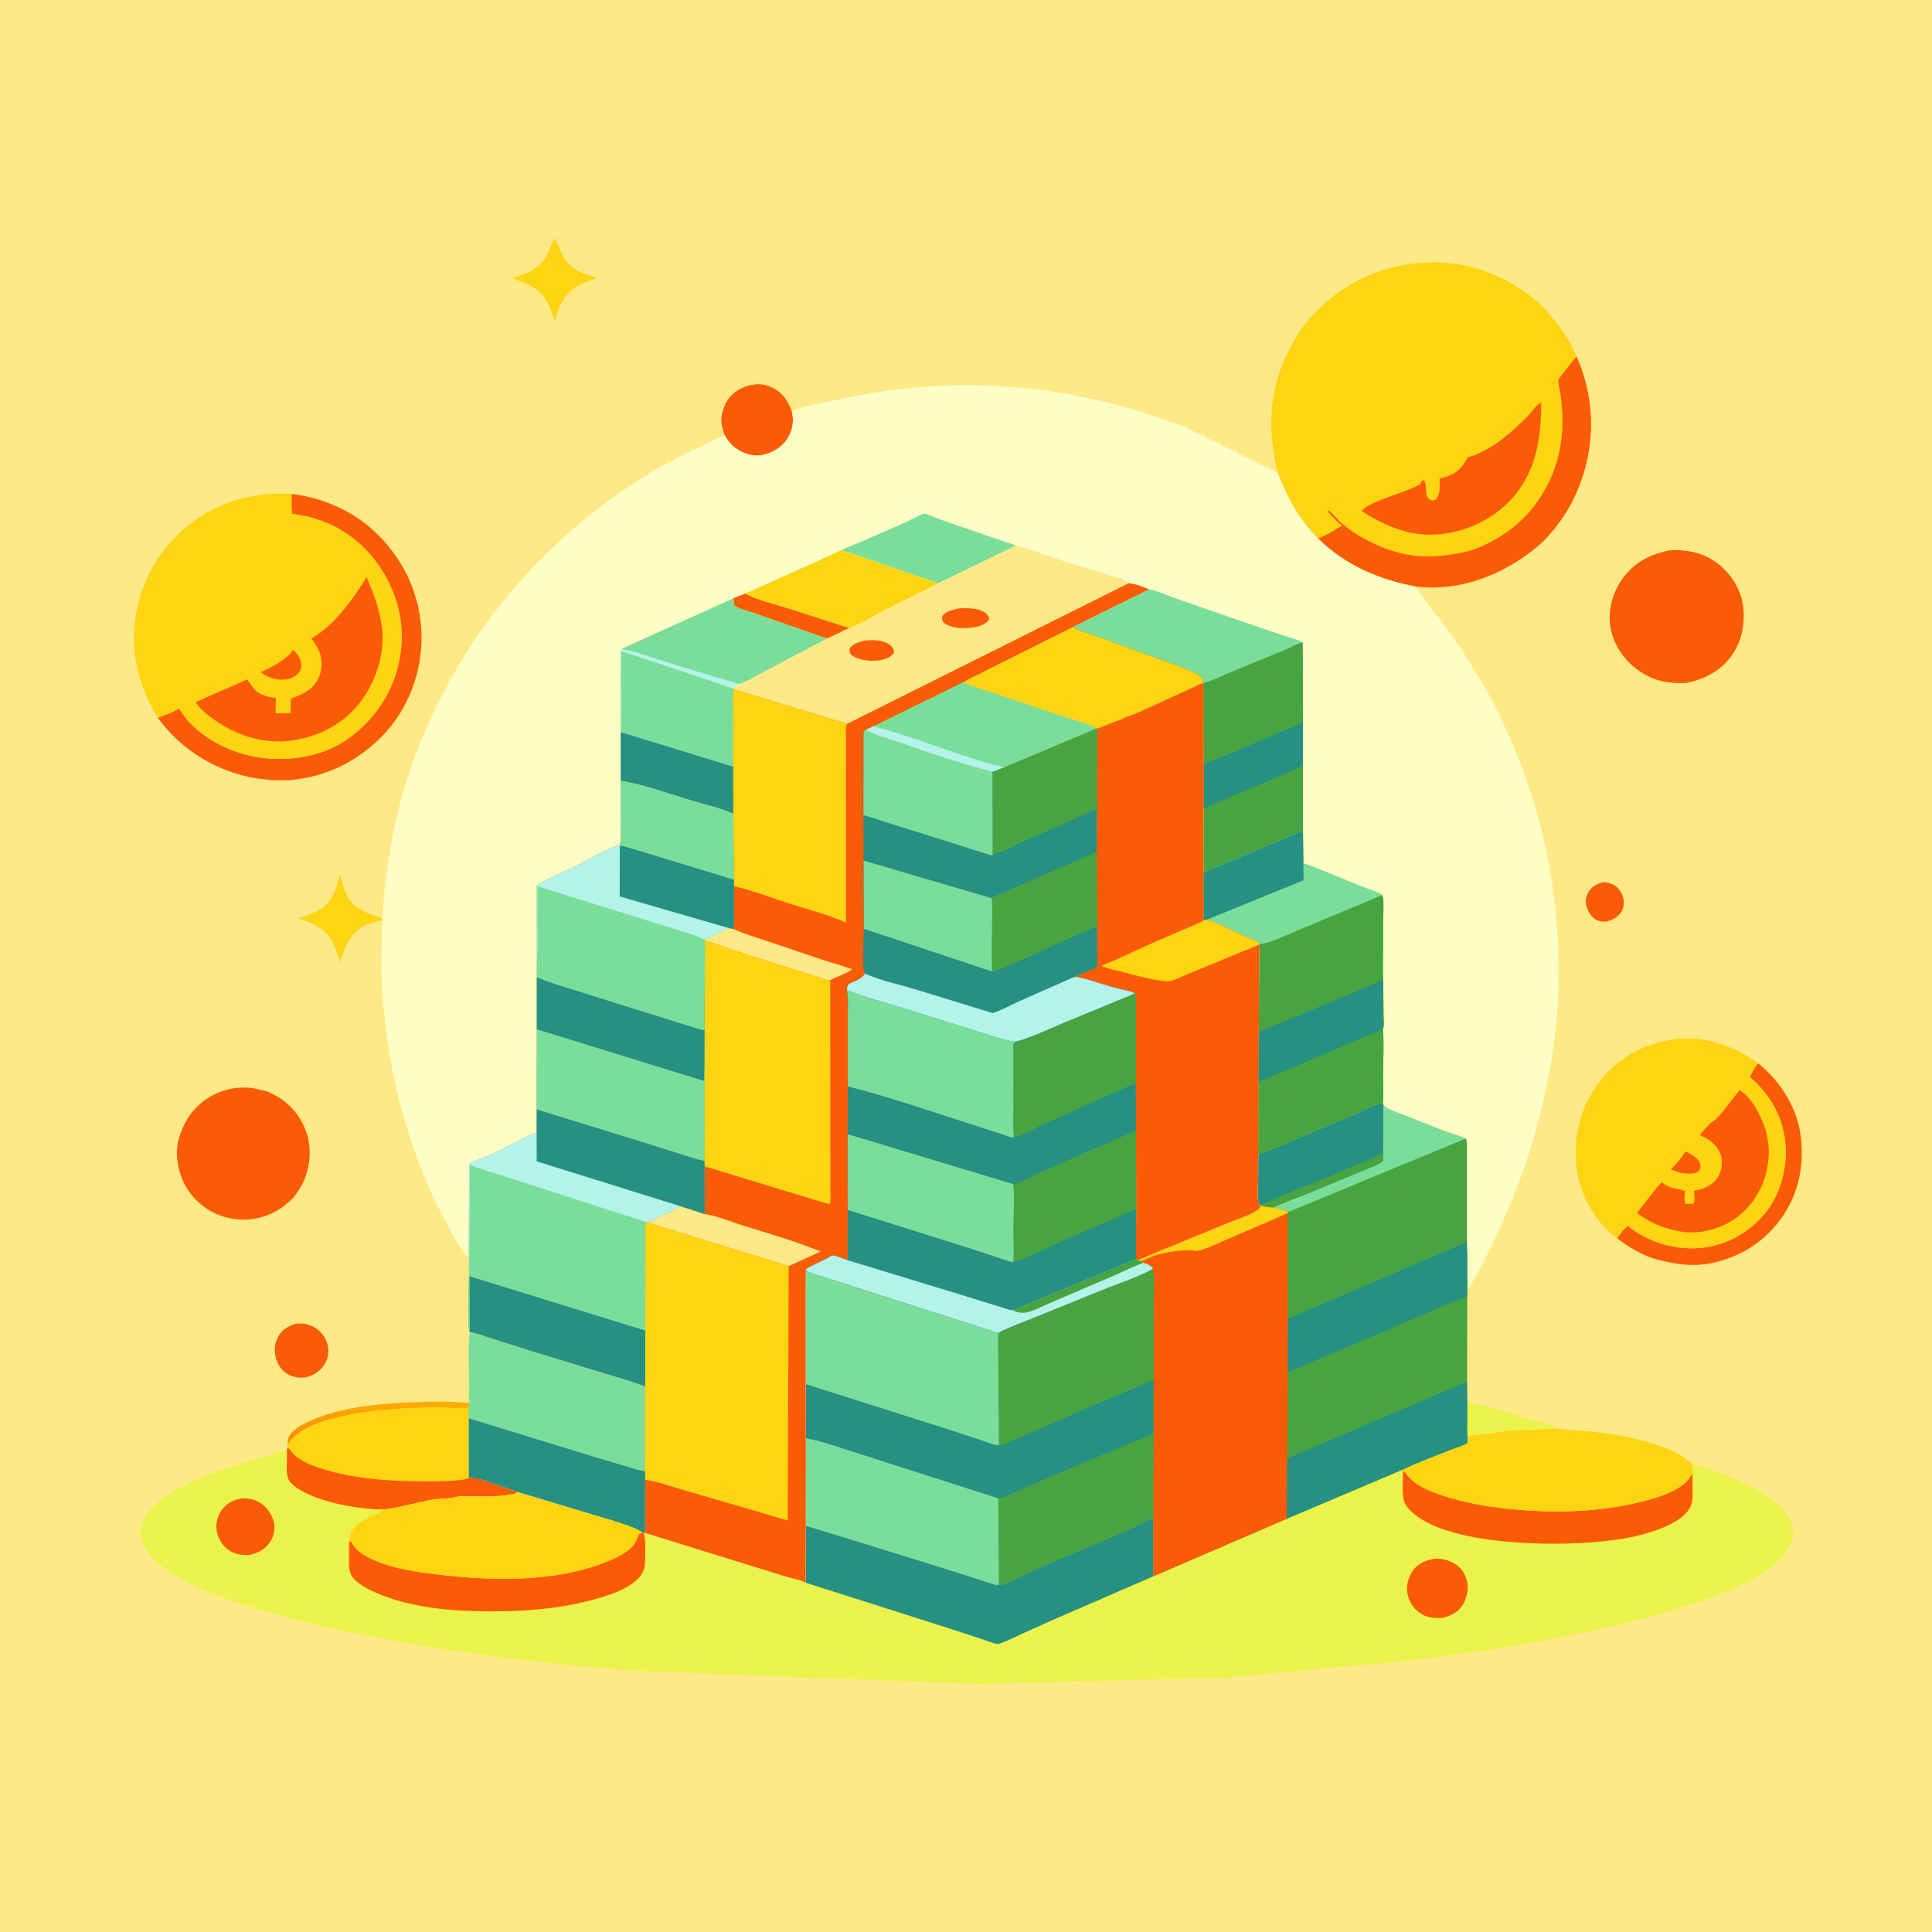 <svg version="1.1" xmlns="http://www.w3.org/2000/svg" style="display: block;" viewBox="0 0 2048 2048" width="1024" height="1024">
<defs>
	<linearGradient id="Gradient1" gradientUnits="userSpaceOnUse" x1="403.329" y1="1480.09" x2="398.839" y2="1531.01">
		<stop class="stop0" offset="0" stop-opacity="1" stop-color="rgb(253,173,0)"/>
		<stop class="stop1" offset="1" stop-opacity="1" stop-color="rgb(252,145,1)"/>
	</linearGradient>
</defs>
<path transform="translate(0,0)" fill="rgb(254,233,134)" d="M -0 -0 L 2048 0 L 2048 2048 L -0 2048 L -0 -0 z"/>
<path transform="translate(0,0)" fill="url(#Gradient1)" d="M 436.794 1486.43 C 457.533 1485.39 477.156 1485.39 497.836 1487.23 L 496.53 1491.88 C 493.514 1493.58 489.316 1492.81 485.923 1492.69 L 465.301 1492.2 C 428.936 1492.18 393.339 1494 357.888 1502.63 C 340.396 1506.9 320.294 1512.96 308.19 1527.03 L 304.639 1530.98 C 304.867 1526 305.821 1522.32 309.316 1518.57 C 314.539 1512.97 322.416 1509.08 329.301 1505.95 C 361.432 1491.35 401.806 1488.05 436.794 1486.43 z"/>
<path transform="translate(0,0)" fill="rgb(250,91,7)" d="M 1699.51 935.208 C 1703.13 935.33 1706.54 935.917 1709.8 937.597 C 1715.36 940.461 1719.36 946.138 1720.82 952.179 C 1721.93 956.767 1721.26 962.486 1718.73 966.5 C 1714.76 972.793 1709.33 975.213 1702.44 977.008 C 1699.08 977.056 1695.94 976.891 1692.85 975.426 C 1687.2 972.746 1683.72 966.849 1681.91 961.095 C 1680.29 955.899 1680.94 950.99 1683.51 946.231 C 1687.03 939.702 1692.64 937.109 1699.51 935.208 z"/>
<path transform="translate(0,0)" fill="rgb(234,243,75)" d="M 1555.27 1486.08 C 1559.4 1487.72 1564.13 1488.1 1568.47 1489.09 L 1591.07 1494.76 L 1647.89 1512.1 L 1649.9 1514.16 C 1641.9 1515.79 1633.43 1515.04 1625.29 1515.38 C 1609.32 1516.06 1593.66 1516.89 1577.93 1519.94 C 1570.77 1520.53 1562.67 1520.8 1555.77 1522.82 C 1554.68 1519.52 1555.27 1514.77 1555.27 1511.22 L 1555.27 1486.08 z"/>
<path transform="translate(0,0)" fill="rgb(254,212,19)" d="M 405.775 975.118 C 398.74 977.679 391.898 978.438 385.083 982.118 C 370.467 990.01 365.286 1005.07 360.684 1019.99 L 354.053 1001.39 C 345.905 984.056 332.984 979.453 316.325 973.379 C 323.701 970.998 331.689 968.421 338.5 964.696 C 352.31 957.146 356.392 941.271 360.768 927.412 C 362.4 934.201 363.989 941.094 366.946 947.455 C 374.685 964.105 389.841 968.252 405.765 973.885 L 405.775 975.118 z"/>
<path transform="translate(0,0)" fill="rgb(254,212,19)" d="M 587.485 252.5 C 588.846 252.955 597.056 272.207 598.92 275.094 C 606.387 286.66 620.077 291.245 632.894 294.157 L 612.621 302.942 C 598.412 310.498 592.412 325.482 587.892 340.065 C 585.98 334.331 584.236 328.398 581.497 323 C 572.695 305.656 559.981 300.839 542.602 295.031 L 556.198 290.219 C 563.396 287.463 571.554 282.722 576.26 276.366 C 581.145 269.77 584.091 260.008 587.485 252.5 z"/>
<path transform="translate(0,0)" fill="rgb(250,91,7)" d="M 313.464 1403.15 C 317.063 1403 320.88 1402.62 324.387 1403.61 L 325.5 1403.94 L 331.5 1406.03 C 338.285 1409.26 344.157 1415.98 346.555 1423.08 C 348.976 1430.26 348.561 1437.82 345.005 1444.5 C 340.601 1452.78 333.69 1457.14 324.953 1459.87 C 318.025 1461.14 310.407 1460 304.331 1456.3 C 297.788 1452.32 293.585 1445.35 292.101 1437.96 L 291.831 1436.5 C 290.564 1429.87 291.531 1423.79 294.471 1417.7 C 298.464 1409.44 305.245 1406.06 313.464 1403.15 z"/>
<path transform="translate(0,0)" fill="rgb(250,91,7)" d="M 768.225 461.212 C 765.333 454.145 763.51 445.24 765.608 437.669 L 765.96 436.5 L 768.111 430 C 772.196 420.741 779.989 413.66 789.417 410.11 C 798.816 406.571 808.648 406.144 817.897 410.496 C 829.105 415.77 835.168 424.417 839.323 435.766 C 841.751 446.057 840.649 454.788 835.236 464.023 C 829.394 473.991 819.748 479.573 808.758 482.198 C 799.34 484.448 788.524 481.08 780.724 475.689 C 775.347 471.973 771.276 466.933 768.225 461.212 z"/>
<path transform="translate(0,0)" fill="rgb(250,91,7)" d="M 1863.57 1127.12 C 1887.7 1146.34 1905.73 1175.14 1909.07 1206.16 C 1912.7 1239.89 1905.08 1271.33 1883.38 1297.75 C 1865.72 1319.26 1843.02 1332.43 1816.08 1338.57 C 1793.49 1343.71 1770.51 1339.63 1748.84 1332.8 C 1736.12 1327.47 1725.12 1321.25 1714.27 1312.65 C 1717.16 1308.61 1721.44 1301.44 1726.15 1299.66 C 1729.29 1302.61 1733.02 1305.08 1736.69 1307.33 C 1759.67 1321.4 1789.92 1327.13 1816.24 1320.54 L 1818 1320.09 C 1838.55 1314.86 1855.51 1303.71 1869.5 1287.87 C 1886.11 1269.06 1894.36 1240.19 1892.81 1215.45 C 1890.9 1184.95 1877.34 1161.46 1854.83 1141.57 C 1857.49 1136.54 1860 1131.58 1863.57 1127.12 z"/>
<path transform="translate(0,0)" fill="rgb(250,91,7)" d="M 309.005 523.511 C 349.978 528.857 385.426 546.797 411.885 579.203 L 411.975 579.618 C 437.012 608.789 449.389 649.182 446.398 687.411 C 443.26 727.537 425.241 764.218 394.397 790.332 C 370.163 810.85 343.609 822.695 312.127 826.468 C 304.24 827.413 296.086 827.039 288.15 826.975 L 273.705 825.422 C 231.057 818.841 192.607 795.802 167.203 760.834 C 174.509 757.954 182.858 755.462 189.352 751.03 L 189.887 751.18 L 190.337 751.87 L 191.108 753.006 L 193.655 756.76 C 210.852 781.212 242.201 797.075 271 802.266 C 302.696 807.98 340.175 802.883 367.168 784.29 C 397.278 763.552 417.743 732.706 423.955 696.498 C 430.129 660.507 420.705 626.408 399.836 596.97 L 399.137 596.97 C 398.508 595.179 397.452 593.926 396.279 592.446 C 374.492 564.964 344.253 548.78 309.745 544.819 C 308.454 538.316 309.152 530.218 309.005 523.511 z"/>
<path transform="translate(0,0)" fill="rgb(250,91,7)" d="M 310.876 1269.61 C 306.643 1273.83 302.069 1278.03 297.045 1281.29 C 280.43 1292.1 260.242 1295.49 241 1290.8 C 222.311 1286.23 206.652 1274.27 197.043 1257.72 C 188.832 1243.59 184.959 1223.64 189.42 1207.69 L 189.916 1206 C 194.411 1190.4 202.955 1176.77 216.069 1166.97 C 230.798 1155.97 250.254 1150.72 268.51 1153.59 L 270 1153.84 L 283.052 1156.9 C 302.806 1165.37 315.654 1177.82 323.849 1197.81 C 330.63 1214.35 329.28 1234.95 322.35 1251.18 C 319.453 1257.96 315.383 1263.81 310.876 1269.61 z"/>
<path transform="translate(0,0)" fill="rgb(250,91,7)" d="M 1770.6 583.278 C 1787.43 582.558 1802.34 585.26 1816.74 594.436 C 1831.19 603.653 1843.41 620.561 1846.85 637.483 C 1850.8 656.883 1847.43 678.093 1836.02 694.409 C 1824.4 711.037 1806.38 720.528 1786.76 724.007 C 1768.71 724.666 1754.32 722.112 1739.04 712.221 C 1723.51 702.157 1711.25 685.361 1707.57 667.067 C 1704.01 649.314 1708.45 630.523 1718.48 615.594 C 1731.19 596.671 1748.55 587.5 1770.6 583.278 z"/>
<path transform="translate(0,0)" fill="rgb(254,212,19)" d="M 304.639 1530.98 L 308.19 1527.03 C 320.294 1512.96 340.396 1506.9 357.888 1502.63 C 393.339 1494 428.936 1492.18 465.301 1492.2 L 485.923 1492.69 C 489.316 1492.81 493.514 1493.58 496.53 1491.88 L 496.941 1503.5 L 496.979 1566.55 C 507.47 1565.94 521.318 1572.28 531.326 1575.58 C 536.844 1577.29 542.546 1578.77 547.713 1581.39 L 546.964 1583.09 C 528.514 1587.8 505.728 1586.06 486.806 1586.12 C 479.264 1588.55 467.307 1588.83 459.209 1589.47 L 414.242 1599.37 L 405.678 1600.2 C 379.512 1600.2 328.731 1591.58 309.109 1572.83 C 302.987 1566.98 304.001 1559.8 303.99 1551.96 L 304.078 1537.51 L 304.969 1534.38 L 304.639 1530.98 z"/>
<path transform="translate(0,0)" fill="rgb(250,91,7)" d="M 304.969 1534.38 C 308.662 1538.5 311.88 1542.78 316.5 1545.93 C 325.081 1551.78 335.135 1555.13 345 1558.1 C 369.28 1565.42 395.483 1568.36 420.756 1569.69 C 430.999 1570.23 490.996 1571.86 496.979 1566.55 C 507.47 1565.94 521.318 1572.28 531.326 1575.58 C 536.844 1577.29 542.546 1578.77 547.713 1581.39 L 546.964 1583.09 C 528.514 1587.8 505.728 1586.06 486.806 1586.12 C 479.264 1588.55 467.307 1588.83 459.209 1589.47 L 414.242 1599.37 L 405.678 1600.2 C 379.512 1600.2 328.731 1591.58 309.109 1572.83 C 302.987 1566.98 304.001 1559.8 303.99 1551.96 L 304.078 1537.51 L 304.969 1534.38 z"/>
<path transform="translate(0,0)" fill="rgb(123,221,154)" d="M 498.005 1411.96 C 505.811 1413.15 513.21 1416.16 520.708 1418.54 L 560.057 1431.15 L 644 1456.76 C 657.192 1460.88 671.286 1464.35 683.929 1469.92 L 683.915 1559.37 L 683.999 1568.66 L 683.918 1625.06 L 682.362 1624.96 L 681.001 1624.61 C 672.401 1618.6 659.619 1615.44 649.697 1612.06 L 547.713 1581.39 C 542.546 1578.77 536.844 1577.29 531.326 1575.58 C 521.318 1572.28 507.47 1565.94 496.979 1566.55 L 496.941 1503.5 L 496.53 1491.88 L 497.836 1487.23 C 496.22 1483.16 497.352 1473.92 497.355 1469.35 C 497.365 1450.79 495.671 1430.21 498.005 1411.96 z"/>
<path transform="translate(0,0)" fill="rgb(38,144,130)" d="M 496.941 1503.5 L 629 1544.06 L 664.052 1554.55 C 670.364 1556.36 677.369 1558.85 683.915 1559.37 L 683.999 1568.66 L 683.918 1625.06 L 682.362 1624.96 L 681.001 1624.61 C 672.401 1618.6 659.619 1615.44 649.697 1612.06 L 547.713 1581.39 C 542.546 1578.77 536.844 1577.29 531.326 1575.58 C 521.318 1572.28 507.47 1565.94 496.979 1566.55 L 496.941 1503.5 z"/>
<path transform="translate(0,0)" fill="rgb(254,212,19)" d="M 1779.52 1100.97 C 1786.87 1100.93 1794.59 1100.54 1801.88 1101.52 C 1822.72 1104.33 1846.97 1114.23 1863.57 1127.12 C 1860 1131.58 1857.49 1136.54 1854.83 1141.57 C 1877.34 1161.46 1890.9 1184.95 1892.81 1215.45 C 1894.36 1240.19 1886.11 1269.06 1869.5 1287.87 C 1855.51 1303.71 1838.55 1314.86 1818 1320.09 L 1816.24 1320.54 C 1789.92 1327.13 1759.67 1321.4 1736.69 1307.33 C 1733.02 1305.08 1729.29 1302.61 1726.15 1299.66 C 1721.44 1301.44 1717.16 1308.61 1714.27 1312.65 L 1712.47 1311.46 C 1690.31 1294.66 1674.64 1265.42 1671.27 1238.03 C 1667.18 1204.9 1675.61 1171.77 1696.42 1145.5 C 1717.67 1118.69 1746.04 1104.98 1779.52 1100.97 z"/>
<path transform="translate(0,0)" fill="rgb(250,91,7)" d="M 1786.99 1220.88 C 1792.1 1222.7 1799.51 1227.26 1801.72 1232.5 C 1803.13 1235.84 1802.63 1237.72 1801.5 1240.98 C 1796.7 1244.79 1790.33 1244.34 1784.5 1243.65 C 1779.5 1243.06 1775.68 1241.17 1771.04 1239.51 C 1776.92 1233.8 1782.1 1228.49 1786.11 1221.2 L 1786.99 1220.88 z"/>
<path transform="translate(0,0)" fill="rgb(250,91,7)" d="M 1844.03 1155.6 C 1857.73 1163.42 1868.45 1186.23 1872.53 1200.93 L 1873.98 1209 L 1874.26 1210.77 C 1875.65 1219.83 1875.04 1229.05 1873.29 1238 L 1872.94 1239.92 C 1868.91 1260.85 1855.72 1280.64 1838.1 1292.58 C 1821.32 1303.95 1798.83 1309.09 1778.83 1304.98 C 1762.16 1301.56 1748.97 1295.96 1735.26 1285.88 C 1739.27 1280.97 1759.01 1254.41 1761.83 1253.54 C 1764.84 1255.69 1767.74 1257.62 1771.25 1258.84 C 1774.12 1259.83 1784.48 1261.19 1785.99 1262.49 C 1786.68 1263.09 1785.97 1264.32 1785.95 1265.23 C 1785.9 1268.38 1784.85 1274.01 1787 1276.23 L 1795 1276 C 1797.26 1273.19 1795.96 1266.19 1795.85 1262.45 L 1804.48 1260.06 C 1812.41 1257.61 1819.11 1252.51 1822.7 1244.84 C 1825.63 1238.61 1826.2 1228.73 1823.45 1222.35 C 1819.45 1213.04 1811.22 1207.18 1802.13 1203.51 C 1803.02 1200.29 1809.97 1194.49 1812.31 1191.53 L 1814.26 1189.7 C 1819 1187.33 1822.23 1182.9 1825.62 1178.96 L 1844.03 1155.6 z"/>
<path transform="translate(0,0)" fill="rgb(254,212,19)" d="M 167.203 760.834 C 150.365 733.585 140.216 700.794 142.217 668.596 C 144.825 626.631 162.92 588.88 194.5 561.063 C 225.754 533.534 267.693 520.802 309.005 523.511 C 309.152 530.218 308.454 538.316 309.745 544.819 C 344.253 548.78 374.492 564.964 396.279 592.446 C 397.452 593.926 398.508 595.179 399.137 596.97 L 399.836 596.97 C 420.705 626.408 430.129 660.507 423.955 696.498 C 417.743 732.706 397.278 763.552 367.168 784.29 C 340.175 802.883 302.696 807.98 271 802.266 C 242.201 797.075 210.852 781.212 193.655 756.76 L 191.108 753.006 L 190.337 751.87 L 189.887 751.18 L 189.352 751.03 C 182.858 755.462 174.509 757.954 167.203 760.834 z"/>
<path transform="translate(0,0)" fill="rgb(250,91,7)" d="M 310.353 689.006 L 311.034 689.206 C 314.49 692.573 317.323 695.944 318.786 700.622 C 319.8 703.865 319.798 708.558 317.927 711.487 C 314.936 716.173 309.771 719.014 304.423 719.995 C 294.123 721.883 284.909 718.471 276.514 712.791 C 277.633 711.897 277.033 712.277 278.559 711.572 C 287.71 707.344 303.928 698.979 309.448 690.509 L 310.353 689.006 z"/>
<path transform="translate(0,0)" fill="rgb(250,91,7)" d="M 329.873 676.905 C 354.573 663.049 373.949 635.56 388.537 611.895 C 395.882 628.358 401.431 643.634 404.41 661.496 C 409.082 689.506 399.652 720.057 383.107 742.597 C 365.527 766.547 339.099 780.677 309.959 784.875 C 278.921 789.348 248.947 779.369 224.137 760.801 C 219.527 757.351 209.398 749.374 207.766 744.092 L 262.162 720.218 L 268.015 728.839 C 273.989 736.578 283.28 738.711 292.413 739.916 L 292.154 756.14 L 308.027 755.963 L 308.361 740.547 C 315.983 737.905 323.022 735.067 329.308 729.83 C 336.362 723.953 340.476 714.602 340.893 705.533 C 341.401 694.476 336.959 685.006 329.873 676.905 z"/>
<path transform="translate(0,0)" fill="rgb(254,212,19)" d="M 1377.72 350.905 C 1405.78 312.332 1445.56 287.521 1492.81 280.13 C 1538.31 273.014 1582.24 284.463 1619.23 311.522 C 1641.27 327.636 1660.41 352.946 1671.23 377.945 C 1690.62 421.411 1691.51 469.945 1674.42 514.321 C 1665.63 537.159 1652.81 556.505 1635.77 574.069 C 1601.66 604.677 1557 625.207 1510.25 622.551 L 1500.93 621.852 C 1460.99 614.136 1426.57 599.538 1397.12 570.776 C 1377.04 550.459 1364.56 527.785 1354.48 501.304 C 1345.57 464.804 1344.26 428.625 1356.98 392.812 C 1362.27 377.939 1369.67 364.424 1377.72 350.905 z"/>
<path transform="translate(0,0)" fill="rgb(250,91,7)" d="M 1555.64 484.846 C 1568.6 481.452 1583.34 472.727 1593.77 464.467 C 1603.14 457.041 1612.15 448.51 1620.54 439.961 C 1623.84 436.599 1627.51 430.796 1631.23 428.199 C 1632.32 427.433 1632.65 427.429 1633.78 427.13 C 1633.87 465.983 1627.64 503.433 1599.21 532.233 C 1578.13 553.591 1547 566.483 1517 566.818 C 1490.01 567.119 1465.63 556.079 1443.44 541.71 C 1450.19 531.772 1490.77 521.932 1503.45 514.35 C 1505.86 512.909 1506.1 512.705 1506.81 510.118 L 1509.04 508.881 C 1512.43 511.263 1510.97 520.56 1512.34 524.976 C 1512.93 526.868 1514.28 528.371 1515.5 529.878 C 1519.07 530.867 1518.93 530.884 1522.25 529.259 C 1527.27 522.882 1526.02 514.875 1526.03 507.171 L 1534.72 504.812 C 1544.87 501.281 1551.17 494.409 1555.64 484.846 z"/>
<path transform="translate(0,0)" fill="rgb(250,91,7)" d="M 1671.23 377.945 C 1690.62 421.411 1691.51 469.945 1674.42 514.321 C 1665.63 537.159 1652.81 556.505 1635.77 574.069 C 1601.66 604.677 1557 625.207 1510.25 622.551 L 1500.93 621.852 C 1460.99 614.136 1426.57 599.538 1397.12 570.776 C 1406.26 567.429 1414.28 562.34 1422.46 557.13 C 1416.96 552.668 1412.67 547.538 1407.69 542.525 L 1408.01 540.782 C 1413.77 544.979 1417.87 551.384 1423.5 555.92 L 1429.93 560.807 C 1451.14 575.972 1477.02 587.178 1503.16 589.419 C 1518.08 590.698 1532.46 588.967 1547.12 586.421 C 1576.15 581.381 1611.45 558.335 1628.21 533.808 L 1632.36 527.759 C 1656.45 491.306 1660.99 449.702 1652.24 407.515 L 1651.84 403.617 C 1651.96 401.529 1653.99 399.78 1655.25 398.112 C 1660.46 391.245 1665.41 384.331 1671.23 377.945 z"/>
<path transform="translate(0,0)" fill="rgb(234,243,75)" d="M 1333.89 1223.61 C 1345.5 1219.95 1356.77 1214.68 1368 1210.01 L 1436.78 1180.69 C 1444.8 1177.3 1457.49 1170.02 1465.91 1169.55 L 1466.28 1171.09 C 1470.71 1176.29 1481.1 1178.99 1487.39 1181.57 L 1528.62 1197.96 C 1536.96 1201.03 1545.72 1203.48 1553.9 1206.89 C 1555.57 1210.43 1555.06 1214.6 1555.06 1218.45 L 1555.09 1238.74 L 1555.14 1316.36 L 1555.29 1325.47 L 1555.37 1374.24 L 1555.14 1464.83 L 1555.27 1486.08 L 1555.27 1511.22 C 1555.27 1514.77 1554.68 1519.52 1555.77 1522.82 C 1562.67 1520.8 1570.77 1520.53 1577.93 1519.94 C 1593.66 1516.89 1609.32 1516.06 1625.29 1515.38 C 1633.43 1515.04 1641.9 1515.79 1649.9 1514.16 L 1651.59 1514.49 C 1662.5 1516.6 1673.45 1516.31 1684.45 1517.44 C 1710.36 1520.1 1736.33 1524.33 1760.88 1533.31 C 1768.7 1536.18 1777.29 1539.33 1783.97 1544.36 L 1793.35 1551.72 C 1817.15 1557.82 1843.71 1568.68 1865 1580.94 C 1879.97 1589.56 1895.86 1601.01 1900.12 1618.75 C 1902.15 1627.18 1899.09 1636.02 1894.72 1643.19 C 1871.98 1680.48 1778.01 1706.33 1735.94 1717.24 C 1653.87 1738.52 1568.33 1751.39 1484.22 1761.21 L 1299.67 1778.26 L 1037.79 1785.03 L 672 1771.08 C 589.486 1764.4 508.179 1755.24 426.58 1740.84 C 377.7 1732.21 329.672 1722.05 282 1708.13 C 249.758 1698.71 216.622 1688.27 187.584 1671.03 C 171.503 1661.49 154.167 1649.07 149.664 1629.77 C 147.748 1621.55 150.726 1612.38 155.394 1605.57 C 175.775 1575.8 233.005 1558.3 266.074 1548.14 C 278.464 1544.33 291.368 1539.95 304.078 1537.51 L 303.99 1551.96 C 304.001 1559.8 302.987 1566.98 309.109 1572.83 C 328.731 1591.58 379.512 1600.2 405.678 1600.2 L 414.242 1599.37 L 459.209 1589.47 C 467.307 1588.83 479.264 1588.55 486.806 1586.12 C 505.728 1586.06 528.514 1587.8 546.964 1583.09 L 547.713 1581.39 L 649.697 1612.06 C 659.619 1615.44 672.401 1618.6 681.001 1624.61 L 682.362 1624.96 L 683.918 1625.06 L 834.874 1671.86 C 840.06 1673.36 849.454 1674.81 853.827 1677.67 L 854.15 1617.35 L 854.196 1524.53 L 854.033 1467.23 L 854.124 1346.99 C 862.527 1350.81 871.238 1353 880 1355.77 L 916.645 1367.65 L 1058.01 1412.93 C 1071.08 1406.02 1085.9 1400.96 1099.6 1395.33 L 1173.73 1365.23 C 1189.76 1359 1207.13 1353.34 1222.11 1345 C 1219.82 1341.05 1216.17 1340.08 1212.1 1338.59 L 1210.08 1336.99 L 1205.87 1335.79 L 1301.91 1296.28 C 1311.91 1292 1328.29 1287.51 1336.1 1280 L 1335.24 1278.05 L 1334.92 1277.19 C 1331.84 1271.16 1333.75 1256.16 1333.75 1249.03 L 1333.89 1223.61 z"/>
<path transform="translate(0,0)" fill="rgb(250,91,7)" d="M 257.07 1588.26 C 263.549 1588.23 269.794 1589.41 275.398 1592.81 C 283.062 1597.46 288.64 1605.75 290.487 1614.5 C 291.975 1621.56 289.969 1629.06 286.015 1635 C 280.744 1642.91 272.758 1646.37 263.892 1648.51 C 256.544 1648.51 249.904 1647.79 243.509 1643.87 C 235.94 1639.23 231.478 1631.59 229.768 1623.04 C 228.354 1615.97 230.511 1606.79 234.782 1600.95 C 240.639 1592.94 247.46 1589.73 257.07 1588.26 z"/>
<path transform="translate(0,0)" fill="rgb(250,91,7)" d="M 1521.32 1652.23 C 1527.32 1652.08 1533.57 1653.3 1539 1655.86 C 1546.37 1659.33 1551.81 1665.66 1554.36 1673.39 C 1557.34 1682.44 1555.57 1692.35 1550.95 1700.53 C 1545.94 1709.43 1537.69 1712.72 1528.39 1715.28 C 1521.1 1715.17 1514.43 1715.17 1507.86 1711.51 C 1499.72 1706.97 1494.5 1699.74 1492.23 1690.79 C 1490.14 1682.54 1492.4 1672.96 1497.05 1665.9 C 1502.85 1657.1 1511.42 1653.95 1521.32 1652.23 z"/>
<path transform="translate(0,0)" fill="rgb(250,91,7)" d="M 1487.19 1558.78 L 1488.19 1559.58 C 1489.67 1560.81 1490.69 1562.27 1491.87 1563.77 C 1499.13 1572.93 1510.55 1578.57 1521.31 1582.58 C 1545.3 1591.53 1571.72 1596.49 1597.1 1599.21 C 1646.15 1604.46 1697.67 1603.39 1745.5 1590.42 C 1759.05 1586.75 1774.28 1582.01 1785.19 1572.92 C 1788.91 1569.81 1791.45 1565.84 1794.1 1561.84 L 1794.22 1579.18 C 1794.22 1589.11 1794.83 1595.63 1787.77 1603.48 C 1781.91 1609.99 1773.59 1614.53 1765.68 1618.08 C 1739.12 1630 1705.63 1634.03 1676.78 1635.61 C 1628.95 1638.23 1532.25 1636.04 1496.04 1602.33 C 1487.99 1594.84 1487.04 1589.06 1486.86 1578.67 L 1487.19 1558.78 z"/>
<path transform="translate(0,0)" fill="rgb(250,91,7)" d="M 681.001 1624.61 L 682.362 1624.96 C 684.442 1631.09 684.004 1638.54 683.918 1645 C 683.799 1656.67 685.031 1664.97 675.978 1673.79 C 665.282 1684.2 649.276 1689.82 635.228 1693.96 C 592.941 1706.41 548.351 1708.96 504.5 1707.92 C 469.686 1707.1 430.527 1702.48 398.418 1688.32 C 389.898 1684.56 380.958 1680.04 374.644 1673.01 C 369.556 1667.34 369.831 1659.87 369.945 1652.67 L 369.938 1633.6 L 372.919 1634.97 C 377.314 1644.64 388.205 1650.19 397.553 1654.22 C 418.841 1663.38 443.657 1666.61 466.5 1669.3 C 523.096 1675.94 589.286 1677.38 643.012 1655.49 C 652.263 1651.73 666.211 1645.48 672.039 1637.1 C 674.35 1633.77 675.916 1629.6 677.5 1625.88 L 681.001 1624.61 z"/>
<path transform="translate(0,0)" fill="rgb(254,212,19)" d="M 1649.9 1514.16 L 1651.59 1514.49 C 1662.5 1516.6 1673.45 1516.31 1684.45 1517.44 C 1710.36 1520.1 1736.33 1524.33 1760.88 1533.31 C 1768.7 1536.18 1777.29 1539.33 1783.97 1544.36 L 1793.35 1551.72 C 1794.1 1555.03 1795.38 1558.55 1794.1 1561.84 C 1791.45 1565.84 1788.91 1569.81 1785.19 1572.92 C 1774.28 1582.01 1759.05 1586.75 1745.5 1590.42 C 1697.67 1603.39 1646.15 1604.46 1597.1 1599.21 C 1571.72 1596.49 1545.3 1591.53 1521.31 1582.58 C 1510.55 1578.57 1499.13 1572.93 1491.87 1563.77 C 1490.69 1562.27 1489.67 1560.81 1488.19 1559.58 L 1487.19 1558.78 L 1486.86 1557.83 C 1502.89 1550 1520.62 1543.64 1537.22 1537 C 1543.09 1534.66 1550.13 1532.94 1555.5 1529.66 L 1555.77 1522.82 C 1562.67 1520.8 1570.77 1520.53 1577.93 1519.94 C 1593.66 1516.89 1609.32 1516.06 1625.29 1515.38 C 1633.43 1515.04 1641.9 1515.79 1649.9 1514.16 z"/>
<path transform="translate(0,0)" fill="rgb(254,212,19)" d="M 547.713 1581.39 L 649.697 1612.06 C 659.619 1615.44 672.401 1618.6 681.001 1624.61 L 677.5 1625.88 C 675.916 1629.6 674.35 1633.77 672.039 1637.1 C 666.211 1645.48 652.263 1651.73 643.012 1655.49 C 589.286 1677.38 523.096 1675.94 466.5 1669.3 C 443.657 1666.61 418.841 1663.38 397.553 1654.22 C 388.205 1650.19 377.314 1644.64 372.919 1634.97 L 369.938 1633.6 C 369.953 1619.19 384.259 1611.04 396.02 1605.84 C 398.945 1604.55 404.442 1603.14 405.678 1600.2 L 414.242 1599.37 L 459.209 1589.47 C 467.307 1588.83 479.264 1588.55 486.806 1586.12 C 505.728 1586.06 528.514 1587.8 546.964 1583.09 L 547.713 1581.39 z"/>
<path transform="translate(0,0)" fill="rgb(38,144,130)" d="M 1058.92 1680.13 C 1060.17 1680.16 1061.27 1680.22 1062.48 1679.84 C 1068.06 1678.11 1073.78 1674.87 1079.1 1672.42 L 1112.84 1657.11 C 1149.27 1641.18 1187.26 1626.84 1222.61 1608.7 L 1222.67 1670.93 L 1114.53 1717.84 L 1080.39 1733.24 C 1073.05 1736.56 1065.66 1740.37 1057.98 1742.81 C 1052.06 1741.95 1045.52 1739.07 1039.85 1737.16 L 1007.76 1726.7 L 853.827 1677.67 L 854.15 1617.35 L 919.628 1637.31 L 1005.16 1664 L 1042.12 1675.64 C 1047.11 1677.22 1053.69 1680.36 1058.92 1680.13 z"/>
<path transform="translate(0,0)" fill="rgb(38,144,130)" d="M 1222.11 1345 C 1224.55 1356.78 1222.93 1371.67 1222.94 1383.78 L 1223.04 1462.72 L 1222.99 1519.46 L 1222.61 1608.7 C 1187.26 1626.84 1149.27 1641.18 1112.84 1657.11 L 1079.1 1672.42 C 1073.78 1674.87 1068.06 1678.11 1062.48 1679.84 C 1061.27 1680.22 1060.17 1680.16 1058.92 1680.13 C 1053.69 1680.36 1047.11 1677.22 1042.12 1675.64 L 1005.16 1664 L 919.628 1637.31 L 854.15 1617.35 L 854.196 1524.53 L 854.033 1467.23 L 854.124 1346.99 C 862.527 1350.81 871.238 1353 880 1355.77 L 916.645 1367.65 L 1058.01 1412.93 C 1071.08 1406.02 1085.9 1400.96 1099.6 1395.33 L 1173.73 1365.23 C 1189.76 1359 1207.13 1353.34 1222.11 1345 z"/>
<path transform="translate(0,0)" fill="rgb(72,163,65)" d="M 1222.99 1519.46 L 1222.61 1608.7 C 1187.26 1626.84 1149.27 1641.18 1112.84 1657.11 L 1079.1 1672.42 C 1073.78 1674.87 1068.06 1678.11 1062.48 1679.84 C 1061.27 1680.22 1060.17 1680.16 1058.92 1680.13 L 1058.27 1588.28 L 1058.84 1588.17 C 1065.43 1587.38 1072 1583.48 1078.04 1580.82 L 1111.48 1566.23 L 1222.99 1519.46 z"/>
<path transform="translate(0,0)" fill="rgb(123,221,154)" d="M 854.196 1524.53 C 875.22 1528.61 896.593 1536.78 917.125 1543.07 L 1058.27 1588.28 L 1058.92 1680.13 C 1053.69 1680.36 1047.11 1677.22 1042.12 1675.64 L 1005.16 1664 L 919.628 1637.31 L 854.15 1617.35 L 854.196 1524.53 z"/>
<path transform="translate(0,0)" fill="rgb(72,163,65)" d="M 1222.11 1345 C 1224.55 1356.78 1222.93 1371.67 1222.94 1383.78 L 1223.04 1462.72 L 1151 1493.07 L 1096.46 1517.1 L 1070.49 1528.46 C 1067.04 1529.89 1062.68 1532.21 1058.94 1532.04 L 1058.01 1412.93 C 1071.08 1406.02 1085.9 1400.96 1099.6 1395.33 L 1173.73 1365.23 C 1189.76 1359 1207.13 1353.34 1222.11 1345 z"/>
<path transform="translate(0,0)" fill="rgb(123,221,154)" d="M 854.124 1346.99 C 862.527 1350.81 871.238 1353 880 1355.77 L 916.645 1367.65 L 1058.01 1412.93 L 1058.94 1532.04 C 1054.08 1532.14 1047.82 1529.22 1043.18 1527.72 L 1008.18 1516.16 L 854.033 1467.23 L 854.124 1346.99 z"/>
<path transform="translate(0,0)" fill="rgb(72,163,65)" d="M 1333.89 1223.61 C 1345.5 1219.95 1356.77 1214.68 1368 1210.01 L 1436.78 1180.69 C 1444.8 1177.3 1457.49 1170.02 1465.91 1169.55 L 1466.28 1171.09 C 1470.71 1176.29 1481.1 1178.99 1487.39 1181.57 L 1528.62 1197.96 C 1536.96 1201.03 1545.72 1203.48 1553.9 1206.89 C 1555.57 1210.43 1555.06 1214.6 1555.06 1218.45 L 1555.09 1238.74 L 1555.14 1316.36 L 1555.29 1325.47 L 1555.37 1374.24 L 1555.14 1464.83 L 1555.27 1486.08 L 1555.27 1511.22 C 1555.27 1514.77 1554.68 1519.52 1555.77 1522.82 L 1555.5 1529.66 C 1550.13 1532.94 1543.09 1534.66 1537.22 1537 C 1520.62 1543.64 1502.89 1550 1486.86 1557.83 L 1364.07 1609.93 L 1222.67 1670.93 L 1222.61 1608.7 L 1222.99 1519.46 L 1223.04 1462.72 L 1222.94 1383.78 C 1222.93 1371.67 1224.55 1356.78 1222.11 1345 C 1219.82 1341.05 1216.17 1340.08 1212.1 1338.59 L 1210.08 1336.99 L 1205.87 1335.79 L 1301.91 1296.28 C 1311.91 1292 1328.29 1287.51 1336.1 1280 L 1335.24 1278.05 L 1334.92 1277.19 C 1331.84 1271.16 1333.75 1256.16 1333.75 1249.03 L 1333.89 1223.61 z"/>
<path transform="translate(0,0)" fill="rgb(38,144,130)" d="M 1555.14 1316.36 L 1555.29 1325.47 L 1555.37 1374.24 C 1536.65 1380.86 1518.14 1389.47 1499.88 1397.33 L 1424.87 1429.11 L 1380.42 1448.03 C 1375.66 1450.16 1369.07 1452.28 1364.93 1455.29 L 1365.08 1397.84 L 1555.14 1316.36 z"/>
<path transform="translate(0,0)" fill="rgb(38,144,130)" d="M 1364.6 1545.88 L 1555.14 1464.83 L 1555.27 1486.08 L 1555.27 1511.22 C 1555.27 1514.77 1554.68 1519.52 1555.77 1522.82 L 1555.5 1529.66 C 1550.13 1532.94 1543.09 1534.66 1537.22 1537 C 1520.62 1543.64 1502.89 1550 1486.86 1557.83 L 1364.07 1609.93 L 1364.27 1553.26 L 1364.6 1545.88 z"/>
<path transform="translate(0,0)" fill="rgb(72,163,65)" d="M 1333.89 1223.61 C 1345.5 1219.95 1356.77 1214.68 1368 1210.01 L 1436.78 1180.69 C 1444.8 1177.3 1457.49 1170.02 1465.91 1169.55 L 1466.28 1171.09 C 1470.71 1176.29 1481.1 1178.99 1487.39 1181.57 L 1528.62 1197.96 C 1536.96 1201.03 1545.72 1203.48 1553.9 1206.89 C 1555.57 1210.43 1555.06 1214.6 1555.06 1218.45 L 1555.09 1238.74 L 1555.14 1316.36 L 1365.08 1397.84 L 1364.96 1286.06 L 1365.1 1284.96 C 1360.93 1282.13 1354.37 1281.31 1349.47 1280.11 C 1344.85 1280.04 1339.86 1278.67 1335.24 1278.05 L 1334.92 1277.19 C 1331.84 1271.16 1333.75 1256.16 1333.75 1249.03 L 1333.89 1223.61 z"/>
<path transform="translate(0,0)" fill="rgb(123,221,154)" d="M 1466.28 1171.09 C 1470.71 1176.29 1481.1 1178.99 1487.39 1181.57 L 1528.62 1197.96 C 1536.96 1201.03 1545.72 1203.48 1553.9 1206.89 L 1365.1 1284.96 C 1360.93 1282.13 1354.37 1281.31 1349.47 1280.11 C 1361 1274.5 1373.34 1270.23 1385.25 1265.49 L 1445.54 1240.55 C 1451.86 1237.76 1461.04 1235.07 1466.1 1230.5 L 1466.07 1222.13 L 1466.28 1171.09 z"/>
<path transform="translate(0,0)" fill="rgb(38,144,130)" d="M 1333.89 1223.61 C 1345.5 1219.95 1356.77 1214.68 1368 1210.01 L 1436.78 1180.69 C 1444.8 1177.3 1457.49 1170.02 1465.91 1169.55 L 1466.28 1171.09 L 1466.07 1222.13 L 1466.1 1230.5 C 1461.04 1235.07 1451.86 1237.76 1445.54 1240.55 L 1385.25 1265.49 C 1373.34 1270.23 1361 1274.5 1349.47 1280.11 C 1344.85 1280.04 1339.86 1278.67 1335.24 1278.05 L 1334.92 1277.19 C 1331.84 1271.16 1333.75 1256.16 1333.75 1249.03 L 1333.89 1223.61 z"/>
<path transform="translate(0,0)" fill="rgb(72,163,65)" d="M 1334.92 1277.19 C 1338.57 1276.94 1342.4 1274.61 1345.71 1273.13 L 1364.54 1265.15 C 1398.33 1251.12 1433.21 1238.19 1466.07 1222.13 L 1466.1 1230.5 C 1461.04 1235.07 1451.86 1237.76 1445.54 1240.55 L 1385.25 1265.49 C 1373.34 1270.23 1361 1274.5 1349.47 1280.11 C 1344.85 1280.04 1339.86 1278.67 1335.24 1278.05 L 1334.92 1277.19 z"/>
<path transform="translate(0,0)" fill="rgb(250,91,7)" d="M 1335.24 1278.05 C 1339.86 1278.67 1344.85 1280.04 1349.47 1280.11 C 1354.37 1281.31 1360.93 1282.13 1365.1 1284.96 L 1364.96 1286.06 L 1365.08 1397.84 L 1364.93 1455.29 L 1364.6 1545.88 L 1364.27 1553.26 L 1364.07 1609.93 L 1222.67 1670.93 L 1222.61 1608.7 L 1222.99 1519.46 L 1223.04 1462.72 L 1222.94 1383.78 C 1222.93 1371.67 1224.55 1356.78 1222.11 1345 C 1219.82 1341.05 1216.17 1340.08 1212.1 1338.59 L 1210.08 1336.99 L 1205.87 1335.79 L 1301.91 1296.28 C 1311.91 1292 1328.29 1287.51 1336.1 1280 L 1335.24 1278.05 z"/>
<path transform="translate(0,0)" fill="rgb(254,212,19)" d="M 1335.24 1278.05 C 1339.86 1278.67 1344.85 1280.04 1349.47 1280.11 C 1354.37 1281.31 1360.93 1282.13 1365.1 1284.96 L 1364.96 1286.06 L 1295.48 1316.09 C 1287.06 1319.51 1275.69 1325.66 1266.67 1326.18 C 1262.41 1324.68 1257.92 1325.32 1253.5 1325.61 C 1238.82 1326.58 1225.64 1329.41 1212.32 1335.81 C 1211.58 1336.16 1210.73 1336.49 1210.08 1336.99 L 1205.87 1335.79 L 1301.91 1296.28 C 1311.91 1292 1328.29 1287.51 1336.1 1280 L 1335.24 1278.05 z"/>
<path transform="translate(0,0)" fill="rgb(253,253,198)" d="M 839.323 435.766 C 847.865 432.054 856.567 430.424 865.533 428.23 L 914.917 418.206 C 948.041 412.769 981.239 408.902 1014.83 408.348 C 1098.42 406.967 1180.53 423.093 1258.19 453.665 L 1354.48 501.304 C 1364.56 527.785 1377.04 550.459 1397.12 570.776 C 1426.57 599.538 1460.99 614.136 1500.93 621.852 L 1501.45 622.759 C 1510.46 638.083 1523.26 651.67 1533.75 666.082 C 1550.12 688.566 1564.56 712.149 1578.22 736.362 C 1586.44 750.946 1593.26 766.148 1600.08 781.413 C 1643.11 877.764 1659.86 986.011 1649.07 1091.08 C 1645.83 1122.55 1639.59 1153.42 1631.8 1184.05 C 1621.15 1225.91 1606.61 1265.59 1588.53 1304.81 C 1578.84 1325.82 1568.44 1347.21 1556.11 1366.79 L 1555.86 1340.39 C 1555.86 1335.56 1556.42 1330.13 1555.29 1325.47 L 1555.14 1316.36 L 1555.09 1238.74 L 1555.06 1218.45 C 1555.06 1214.6 1555.57 1210.43 1553.9 1206.89 C 1545.72 1203.48 1536.96 1201.03 1528.62 1197.96 L 1487.39 1181.57 C 1481.1 1178.99 1470.71 1176.29 1466.28 1171.09 L 1465.91 1169.55 C 1457.49 1170.02 1444.8 1177.3 1436.78 1180.69 L 1368 1210.01 C 1356.77 1214.68 1345.5 1219.95 1333.89 1223.61 L 1333.75 1249.03 C 1333.75 1256.16 1331.84 1271.16 1334.92 1277.19 L 1335.24 1278.05 L 1336.1 1280 C 1328.29 1287.51 1311.91 1292 1301.91 1296.28 L 1205.87 1335.79 L 1210.08 1336.99 L 1212.1 1338.59 C 1216.17 1340.08 1219.82 1341.05 1222.11 1345 C 1207.13 1353.34 1189.76 1359 1173.73 1365.23 L 1099.6 1395.33 C 1085.9 1400.96 1071.08 1406.02 1058.01 1412.93 L 916.645 1367.65 L 880 1355.77 C 871.238 1353 862.527 1350.81 854.124 1346.99 L 854.033 1467.23 L 854.196 1524.53 L 854.15 1617.35 L 853.827 1677.67 C 849.454 1674.81 840.06 1673.36 834.874 1671.86 L 683.918 1625.06 L 683.999 1568.66 L 683.915 1559.37 L 683.929 1469.92 C 671.286 1464.35 657.192 1460.88 644 1456.76 L 560.057 1431.15 L 520.708 1418.54 C 513.21 1416.16 505.811 1413.15 498.005 1411.96 C 495.057 1406.68 496.825 1360.34 497.242 1350.74 L 496.974 1333.08 C 495.702 1332.23 494.637 1331.35 493.638 1330.19 C 488.54 1324.27 484.595 1317.02 480.694 1310.27 L 462.214 1275.6 C 418.714 1183.41 398.479 1076.95 405.775 975.118 L 405.765 973.885 C 405.929 954.938 408.289 936.228 410.973 917.5 C 416.351 879.969 425.012 842.505 437.969 806.816 C 484.506 678.643 573.701 570.645 690.582 500.492 C 715.71 485.41 741.754 473.574 768.225 461.212 C 771.276 466.933 775.347 471.973 780.724 475.689 C 788.524 481.08 799.34 484.448 808.758 482.198 C 819.748 479.573 829.394 473.991 835.236 464.023 C 840.649 454.788 841.751 446.057 839.323 435.766 z"/>
<path transform="translate(0,0)" fill="rgb(123,221,154)" d="M 892.068 583.177 C 899.951 579.188 908.587 576.156 916.717 572.652 L 961.767 552.807 C 965.596 551.114 977.32 544.28 980.824 544.514 C 982.088 544.598 985.278 546.272 986.611 546.795 L 1000.01 551.815 L 1076.93 578.342 L 994.88 618.347 L 892.068 583.177 z"/>
<path transform="translate(0,0)" fill="rgb(123,221,154)" d="M 660.108 687.255 L 777.432 634.202 L 778.311 641.762 C 783.184 645.538 791.866 647.072 797.73 649.208 L 876.932 676.871 L 810.474 711.898 C 801.89 716.327 792.206 722.715 782.962 725.199 C 781.123 726.745 779.263 728.121 777.817 730.053 L 658.169 690.045 C 658.527 689.107 659.503 688.069 660.108 687.255 z"/>
<path transform="translate(0,0)" fill="rgb(180,243,234)" d="M 660.108 687.255 L 661.132 688.858 L 662.198 688.885 C 668.515 689.173 674.037 691.51 680.015 693.314 L 722.12 706.677 L 763.752 719.33 C 770.116 721.28 776.807 722.662 782.962 725.199 C 781.123 726.745 779.263 728.121 777.817 730.053 L 658.169 690.045 C 658.527 689.107 659.503 688.069 660.108 687.255 z"/>
<path transform="translate(0,0)" fill="rgb(254,212,19)" d="M 892.068 583.177 L 994.88 618.347 L 937.631 646.918 C 925.5 653.182 913.082 661.285 900.217 665.817 L 876.932 676.871 L 797.73 649.208 C 791.866 647.072 783.184 645.538 778.311 641.762 L 777.432 634.202 L 789.736 629.362 L 892.068 583.177 z"/>
<path transform="translate(0,0)" fill="rgb(250,91,7)" d="M 789.736 629.362 C 803.283 636.365 819.803 640.076 834.326 644.695 L 900.217 665.817 L 876.932 676.871 L 797.73 649.208 C 791.866 647.072 783.184 645.538 778.311 641.762 L 777.432 634.202 L 789.736 629.362 z"/>
<path transform="translate(0,0)" fill="rgb(123,221,154)" d="M 1218 624.714 C 1227.93 626.683 1237.68 631.296 1247.26 634.638 L 1314.88 658.202 L 1359.18 673.182 C 1365.98 675.453 1374.78 677.259 1380.78 681.059 C 1374.32 682.419 1367.01 686.922 1360.75 689.492 L 1304.75 712.655 C 1295.29 716.55 1285.67 721.316 1275.85 724.163 L 1275.12 723.875 C 1275.08 722.184 1274.64 720.54 1274.31 718.884 C 1271.1 714.793 1266.24 713.083 1261.61 711.031 C 1250.17 705.962 1238.16 702.04 1226.41 697.744 L 1164.64 675.083 C 1155.61 671.885 1145.27 669.406 1136.93 664.779 L 1218 624.714 z"/>
<path transform="translate(0,0)" fill="rgb(123,221,154)" d="M 658.169 690.045 L 777.817 730.053 L 777.926 730.744 C 776.642 740.638 777.33 751.155 777.304 761.128 L 777.285 812.803 L 777.331 862.853 C 763.784 856.324 746.83 852.825 732.353 848.473 C 708.259 841.231 682.809 831.757 658.036 827.724 L 658.029 776.12 L 658.169 690.045 z"/>
<path transform="translate(0,0)" fill="rgb(38,144,130)" d="M 658.029 776.12 L 777.285 812.803 L 777.331 862.853 C 763.784 856.324 746.83 852.825 732.353 848.473 C 708.259 841.231 682.809 831.757 658.036 827.724 L 658.029 776.12 z"/>
<path transform="translate(0,0)" fill="rgb(72,163,65)" d="M 1275.85 724.163 C 1285.67 721.316 1295.29 716.55 1304.75 712.655 L 1360.75 689.492 C 1367.01 686.922 1374.32 682.419 1380.78 681.059 L 1381.16 765.742 L 1381.17 811.941 L 1381.17 879.818 C 1371.29 885.347 1360.22 889.263 1349.76 893.604 L 1302.63 913.608 C 1293.72 917.411 1284.47 920.802 1275.83 925.195 L 1275.9 856.855 L 1276.01 810.404 L 1275.85 724.163 z"/>
<path transform="translate(0,0)" fill="rgb(38,144,130)" d="M 1276.01 810.404 L 1381.16 765.742 L 1381.17 811.941 L 1275.9 856.855 L 1276.01 810.404 z"/>
<path transform="translate(0,0)" fill="rgb(72,163,65)" d="M 1275.85 724.163 C 1285.67 721.316 1295.29 716.55 1304.75 712.655 L 1360.75 689.492 C 1367.01 686.922 1374.32 682.419 1380.78 681.059 L 1381.16 765.742 L 1276.01 810.404 L 1275.85 724.163 z"/>
<path transform="translate(0,0)" fill="rgb(254,233,134)" d="M 1076.93 578.342 C 1084.13 579.498 1091.11 582.455 1098 584.818 L 1131 596.073 L 1189.28 613.639 C 1192.04 614.518 1194.3 616.411 1196.54 618.186 L 898.022 767.297 L 777.926 730.744 L 777.817 730.053 C 779.263 728.121 781.123 726.745 782.962 725.199 C 792.206 722.715 801.89 716.327 810.474 711.898 L 876.932 676.871 L 900.217 665.817 C 913.082 661.285 925.5 653.182 937.631 646.918 L 994.88 618.347 L 1076.93 578.342 z"/>
<path transform="translate(0,0)" fill="rgb(250,91,7)" d="M 915.57 679.225 C 921.799 678.417 928.843 678.265 934.967 679.87 C 939.477 681.051 944.439 683.197 946.754 687.501 C 948.076 689.959 947.71 690.435 947.035 693 C 942.927 697.423 938.7 698.611 932.917 699.887 L 929.173 700.252 C 920.107 700.846 908.654 699.768 901.675 693.5 C 900.64 691.148 900.42 690.049 900.788 687.5 C 903.449 682.454 910.485 680.838 915.57 679.225 z"/>
<path transform="translate(0,0)" fill="rgb(250,91,7)" d="M 1015.48 645.123 C 1023.94 644.228 1038.77 644.378 1045.5 650.372 C 1047.67 652.304 1048.26 653.862 1048.6 656.649 C 1044.83 661.765 1039.98 663.347 1034 664.847 L 1024 665.784 C 1016.22 666.01 1005.59 664.97 999.767 659.5 C 998.603 656.564 998.366 656.078 998.899 653 C 1003.46 647.562 1008.9 646.789 1015.48 645.123 z"/>
<path transform="translate(0,0)" fill="rgb(72,163,65)" d="M 1275.83 925.195 C 1284.47 920.802 1293.72 917.411 1302.63 913.608 L 1349.76 893.604 C 1360.22 889.263 1371.29 885.347 1381.17 879.818 L 1381.62 915.482 C 1389.46 917.304 1396.83 920.931 1404.28 923.925 L 1442.57 939.587 C 1449.55 942.45 1458.96 944.736 1465.12 948.871 C 1465.62 949.931 1466.09 950.809 1466.22 952 C 1467.03 959.678 1466.27 968.392 1466.26 976.167 L 1466.15 1030.49 L 1466.74 1074.82 C 1466.75 1079.03 1467.54 1085.36 1466.65 1089.36 L 1466.04 1091.02 C 1467.2 1107.31 1466.14 1124.16 1466.04 1140.5 C 1465.98 1149.95 1466.91 1160.25 1465.91 1169.55 C 1457.49 1170.02 1444.8 1177.3 1436.78 1180.69 L 1368 1210.01 C 1356.77 1214.68 1345.5 1219.95 1333.89 1223.61 L 1334.09 1146.9 L 1334.33 1099.81 L 1335 1001.3 L 1335.19 1000.16 C 1330.9 996.372 1322.76 994.013 1317.41 991.594 C 1305.13 986.038 1292.45 979.014 1279.77 974.674 L 1276.02 975.642 L 1275.86 947.041 L 1275.83 925.195 z"/>
<path transform="translate(0,0)" fill="rgb(38,144,130)" d="M 1334.33 1099.81 L 1334.51 1099.76 L 1335.16 1094 C 1336.58 1092.98 1336.11 1093.14 1337.46 1092.67 L 1465.55 1039.27 C 1466.92 1043.54 1465.98 1050.46 1465.99 1055.02 L 1466.04 1091.02 L 1334.09 1146.9 L 1334.33 1099.81 z"/>
<path transform="translate(0,0)" fill="rgb(72,163,65)" d="M 1334.09 1146.9 L 1466.04 1091.02 C 1467.2 1107.31 1466.14 1124.16 1466.04 1140.5 C 1465.98 1149.95 1466.91 1160.25 1465.91 1169.55 C 1457.49 1170.02 1444.8 1177.3 1436.78 1180.69 L 1368 1210.01 C 1356.77 1214.68 1345.5 1219.95 1333.89 1223.61 L 1334.09 1146.9 z"/>
<path transform="translate(0,0)" fill="rgb(123,221,154)" d="M 1275.83 925.195 C 1284.47 920.802 1293.72 917.411 1302.63 913.608 L 1349.76 893.604 C 1360.22 889.263 1371.29 885.347 1381.17 879.818 L 1381.62 915.482 C 1389.46 917.304 1396.83 920.931 1404.28 923.925 L 1442.57 939.587 C 1449.55 942.45 1458.96 944.736 1465.12 948.871 L 1363.29 991.501 C 1357.34 993.87 1340.51 1002.06 1335.19 1000.16 C 1330.9 996.372 1322.76 994.013 1317.41 991.594 C 1305.13 986.038 1292.45 979.014 1279.77 974.674 L 1276.02 975.642 L 1275.86 947.041 L 1275.83 925.195 z"/>
<path transform="translate(0,0)" fill="rgb(38,144,130)" d="M 1275.83 925.195 C 1284.47 920.802 1293.72 917.411 1302.63 913.608 L 1349.76 893.604 C 1360.22 889.263 1371.29 885.347 1381.17 879.818 L 1381.62 915.482 L 1381.81 933.106 L 1279.77 974.674 L 1276.02 975.642 L 1275.86 947.041 L 1275.83 925.195 z"/>
<path transform="translate(0,0)" fill="rgb(250,91,7)" d="M 1275.12 723.875 L 1275.85 724.163 L 1276.01 810.404 L 1275.9 856.855 L 1275.83 925.195 L 1275.86 947.041 L 1276.02 975.642 L 1279.77 974.674 C 1292.45 979.014 1305.13 986.038 1317.41 991.594 C 1322.76 994.013 1330.9 996.372 1335.19 1000.16 L 1335 1001.3 L 1334.33 1099.81 L 1334.09 1146.9 L 1333.89 1223.61 L 1333.75 1249.03 C 1333.75 1256.16 1331.84 1271.16 1334.92 1277.19 L 1335.24 1278.05 L 1336.1 1280 C 1328.29 1287.51 1311.91 1292 1301.91 1296.28 L 1205.87 1335.79 L 1204.05 1334.83 L 1204.35 1281.64 L 1204.19 1198.45 L 1204 1147.93 L 1203.87 1053.1 L 1203.23 1053.03 C 1196.36 1049.73 1186.76 1048.54 1179.34 1046.49 C 1166.13 1042.84 1152.58 1037.1 1138.96 1035.53 L 1162.96 1024.99 L 1162.81 985.484 L 1162.44 902.881 L 1162.71 866.816 C 1164.03 859.015 1162.66 848.23 1162.62 840.149 L 1162.9 772.307 L 1191.9 761.196 L 1192.84 760.186 C 1201.67 757.907 1210.88 753.098 1219.27 749.44 L 1275.12 723.875 z"/>
<path transform="translate(0,0)" fill="rgb(254,212,19)" d="M 1279.77 974.674 C 1292.45 979.014 1305.13 986.038 1317.41 991.594 C 1322.76 994.013 1330.9 996.372 1335.19 1000.16 L 1335 1001.3 L 1260.06 1032.2 C 1253.47 1034.79 1245.11 1039.34 1238.25 1040.41 C 1221.02 1039.09 1202.82 1033.69 1186.17 1029.34 C 1180.02 1027.73 1173.22 1027.05 1167.8 1023.58 C 1186.1 1016.56 1203.81 1007.39 1221.82 999.569 L 1255.79 984.834 C 1262.51 981.939 1269.72 979.365 1276.02 975.642 L 1279.77 974.674 z"/>
<path transform="translate(0,0)" fill="rgb(250,91,7)" d="M 1196.54 618.186 C 1203.79 618.887 1211.3 621.95 1218 624.714 L 1136.93 664.779 C 1145.27 669.406 1155.61 671.885 1164.64 675.083 L 1226.41 697.744 C 1238.16 702.04 1250.17 705.962 1261.61 711.031 C 1266.24 713.083 1271.1 714.793 1274.31 718.884 C 1274.64 720.54 1275.08 722.184 1275.12 723.875 L 1219.27 749.44 C 1210.88 753.098 1201.67 757.907 1192.84 760.186 L 1191.9 761.196 L 1162.9 772.307 L 1162.62 840.149 C 1162.66 848.23 1164.03 859.015 1162.71 866.816 L 1162.44 902.881 L 1162.81 985.484 L 1162.96 1024.99 L 1138.96 1035.53 C 1152.58 1037.1 1166.13 1042.84 1179.34 1046.49 C 1186.76 1048.54 1196.36 1049.73 1203.23 1053.03 L 1203.87 1053.1 L 1204 1147.93 L 1204.19 1198.45 L 1204.35 1281.64 L 1204.05 1334.83 L 1205.87 1335.79 L 1210.08 1336.99 L 1212.1 1338.59 C 1216.17 1340.08 1219.82 1341.05 1222.11 1345 C 1207.13 1353.34 1189.76 1359 1173.73 1365.23 L 1099.6 1395.33 C 1085.9 1400.96 1071.08 1406.02 1058.01 1412.93 L 916.645 1367.65 L 880 1355.77 C 871.238 1353 862.527 1350.81 854.124 1346.99 L 854.033 1467.23 L 854.196 1524.53 L 854.15 1617.35 L 853.827 1677.67 C 849.454 1674.81 840.06 1673.36 834.874 1671.86 L 683.918 1625.06 L 683.999 1568.66 L 683.915 1559.37 L 683.929 1469.92 C 671.286 1464.35 657.192 1460.88 644 1456.76 L 560.057 1431.15 L 520.708 1418.54 C 513.21 1416.16 505.811 1413.15 498.005 1411.96 C 495.057 1406.68 496.825 1360.34 497.242 1350.74 L 496.974 1333.08 L 497.308 1233.51 L 525.606 1221.57 L 555.811 1206.21 C 560.187 1204.13 564.182 1201.63 568.965 1200.55 L 569.018 1175.9 L 569.123 1091.04 L 569.103 1035.97 L 569.194 1013.46 L 569.026 938.693 C 582.886 929.86 599.775 923.399 614.624 916.089 C 627.851 909.577 642.611 899.363 656.804 895.92 C 659.212 890.452 657.991 882.012 658.006 875.939 L 658.036 827.724 C 682.809 831.757 708.259 841.231 732.353 848.473 C 746.83 852.825 763.784 856.324 777.331 862.853 L 777.285 812.803 L 777.304 761.128 C 777.33 751.155 776.642 740.638 777.926 730.744 L 898.022 767.297 L 1196.54 618.186 z"/>
<path transform="translate(0,0)" fill="rgb(254,233,134)" d="M 772.916 983.857 L 777.995 984.881 C 789.347 990.338 802.11 993.877 814.053 997.941 L 876.241 1018.89 C 882.868 1021.08 890.336 1022.57 896.714 1025.26 C 898.981 1025.91 901.223 1026.42 903.323 1027.5 C 896.991 1032.63 887.117 1034.79 880.028 1039.19 C 876.238 1039.33 872.002 1037.37 868.417 1036.21 L 848.019 1029.71 L 794.96 1012.97 L 747.203 996.813 L 747.054 996.096 L 772.916 983.857 z"/>
<path transform="translate(0,0)" fill="rgb(254,233,134)" d="M 721.303 1278.57 L 747.023 1286.97 C 759.722 1288.67 773.507 1294.65 785.807 1298.54 C 813.803 1307.4 842.728 1315.39 869.871 1326.65 L 836.065 1342.18 L 687.268 1296.22 C 697.694 1288.98 710.893 1286.15 721.303 1278.57 z"/>
<path transform="translate(0,0)" fill="rgb(254,212,19)" d="M 777.926 730.744 L 898.022 767.297 C 895.814 771.291 896.831 778.461 896.821 782.972 L 896.763 823.614 L 896.834 978.075 C 877.692 969.25 855.217 963.815 835.101 957.337 C 816.486 951.342 797.02 943.541 777.986 939.492 L 777.813 932.321 L 777.331 862.853 L 777.285 812.803 L 777.304 761.128 C 777.33 751.155 776.642 740.638 777.926 730.744 z"/>
<path transform="translate(0,0)" fill="rgb(254,212,19)" d="M 747.203 996.813 L 794.96 1012.97 L 848.019 1029.71 L 868.417 1036.21 C 872.002 1037.37 876.238 1039.33 880.028 1039.19 L 880.326 1275.18 L 878.474 1276.4 L 746.943 1236.41 L 746.616 1230.43 L 746.743 1129.5 L 746.847 1092.19 L 747.203 996.813 z"/>
<path transform="translate(0,0)" fill="rgb(254,212,19)" d="M 685.774 1295.57 L 687.268 1296.22 L 836.065 1342.18 L 835.206 1558.77 L 835.035 1611.78 L 722.781 1578.97 C 710.277 1575.52 696.786 1570.42 683.999 1568.66 L 683.915 1559.37 L 683.929 1469.92 L 684.032 1410.47 L 684.074 1327.06 L 684.079 1306.71 C 684.092 1304.42 683.606 1300.67 684.221 1298.5 C 684.684 1296.87 684.906 1296.75 685.774 1295.57 z"/>
<path transform="translate(0,0)" fill="rgb(123,221,154)" d="M 569.018 1175.9 L 678.199 1209.54 L 724.469 1224.13 C 731.847 1226.36 739.029 1228.99 746.616 1230.43 L 746.943 1236.41 L 747.023 1286.97 L 721.303 1278.57 C 710.893 1286.15 697.694 1288.98 687.268 1296.22 L 685.774 1295.57 C 684.906 1296.75 684.684 1296.87 684.221 1298.5 C 683.606 1300.67 684.092 1304.42 684.079 1306.71 L 684.074 1327.06 L 684.032 1410.47 L 683.929 1469.92 C 671.286 1464.35 657.192 1460.88 644 1456.76 L 560.057 1431.15 L 520.708 1418.54 C 513.21 1416.16 505.811 1413.15 498.005 1411.96 C 495.057 1406.68 496.825 1360.34 497.242 1350.74 L 496.974 1333.08 L 497.308 1233.51 L 525.606 1221.57 L 555.811 1206.21 C 560.187 1204.13 564.182 1201.63 568.965 1200.55 L 569.018 1175.9 z"/>
<path transform="translate(0,0)" fill="rgb(180,243,234)" d="M 496.974 1333.08 L 497.308 1233.51 L 525.606 1221.57 L 555.811 1206.21 C 560.187 1204.13 564.182 1201.63 568.965 1200.55 L 568.999 1231.06 L 721.303 1278.57 C 710.893 1286.15 697.694 1288.98 687.268 1296.22 L 685.774 1295.57 L 497.969 1235.16 L 497.519 1350.62 L 497.242 1350.74 L 496.974 1333.08 z"/>
<path transform="translate(0,0)" fill="rgb(38,144,130)" d="M 569.018 1175.9 L 678.199 1209.54 L 724.469 1224.13 C 731.847 1226.36 739.029 1228.99 746.616 1230.43 L 746.943 1236.41 L 747.023 1286.97 L 721.303 1278.57 L 568.999 1231.06 L 568.965 1200.55 L 569.018 1175.9 z"/>
<path transform="translate(0,0)" fill="rgb(38,144,130)" d="M 498.005 1411.96 L 497.815 1352.94 L 684.032 1410.47 L 683.929 1469.92 C 671.286 1464.35 657.192 1460.88 644 1456.76 L 560.057 1431.15 L 520.708 1418.54 C 513.21 1416.16 505.811 1413.15 498.005 1411.96 z"/>
<path transform="translate(0,0)" fill="rgb(38,144,130)" d="M 1136.93 664.779 C 1145.27 669.406 1155.61 671.885 1164.64 675.083 L 1226.41 697.744 C 1238.16 702.04 1250.17 705.962 1261.61 711.031 C 1266.24 713.083 1271.1 714.793 1274.31 718.884 C 1274.64 720.54 1275.08 722.184 1275.12 723.875 L 1219.27 749.44 C 1210.88 753.098 1201.67 757.907 1192.84 760.186 L 1191.9 761.196 L 1162.9 772.307 L 1162.62 840.149 C 1162.66 848.23 1164.03 859.015 1162.71 866.816 L 1162.44 902.881 L 1051.87 951.548 L 1051.14 952.155 L 915.465 912.247 L 915.286 864.012 L 915.5 775.555 L 917.818 773.649 L 926.138 769.859 L 1021.66 723.015 C 1027.9 718.994 1035.08 715.96 1041.71 712.586 L 1136.93 664.779 z"/>
<path transform="translate(0,0)" fill="rgb(72,163,65)" d="M 1162.17 772.075 L 1162.9 772.307 L 1162.62 840.149 C 1162.66 848.23 1164.03 859.015 1162.71 866.816 L 1161.79 858.5 C 1155.54 859.28 1148.02 864.187 1142.03 866.766 L 1088.57 890.24 C 1076.82 895.613 1064.44 902.396 1052.22 906.338 L 1052.05 818.001 L 1063.89 813.491 L 1162.17 772.075 z"/>
<path transform="translate(0,0)" fill="rgb(123,221,154)" d="M 915.286 864.012 L 915.5 775.555 L 917.818 773.649 C 926.601 778.856 938.222 781.671 947.887 785.085 C 982.014 797.139 1016.95 809.145 1052.05 818.001 L 1052.22 906.338 L 1051.74 906.972 L 915.286 864.012 z"/>
<path transform="translate(0,0)" fill="rgb(254,212,19)" d="M 1136.93 664.779 C 1145.27 669.406 1155.61 671.885 1164.64 675.083 L 1226.41 697.744 C 1238.16 702.04 1250.17 705.962 1261.61 711.031 C 1266.24 713.083 1271.1 714.793 1274.31 718.884 C 1274.64 720.54 1275.08 722.184 1275.12 723.875 L 1219.27 749.44 C 1210.88 753.098 1201.67 757.907 1192.84 760.186 L 1191.9 761.196 L 1162.9 772.307 L 1162.17 772.075 L 1063.89 813.491 L 1052.05 818.001 C 1016.95 809.145 982.014 797.139 947.887 785.085 C 938.222 781.671 926.601 778.856 917.818 773.649 L 926.138 769.859 L 1021.66 723.015 C 1027.9 718.994 1035.08 715.96 1041.71 712.586 L 1136.93 664.779 z"/>
<path transform="translate(0,0)" fill="rgb(123,221,154)" d="M 1021.66 723.015 C 1029.21 728.055 1039.59 730.049 1048.2 732.99 L 1135.52 762.313 C 1143.76 765.16 1154.99 767.554 1162.17 772.075 L 1063.89 813.491 L 1052.05 818.001 C 1016.95 809.145 982.014 797.139 947.887 785.085 C 938.222 781.671 926.601 778.856 917.818 773.649 L 926.138 769.859 L 1021.66 723.015 z"/>
<path transform="translate(0,0)" fill="rgb(180,243,234)" d="M 917.818 773.649 L 926.138 769.859 C 960.901 778.975 994.958 792.539 1029.22 803.47 L 1050 809.93 C 1054.45 811.101 1059.85 811.37 1063.89 813.491 L 1052.05 818.001 C 1016.95 809.145 982.014 797.139 947.887 785.085 C 938.222 781.671 926.601 778.856 917.818 773.649 z"/>
<path transform="translate(0,0)" fill="rgb(123,221,154)" d="M 658.036 827.724 C 682.809 831.757 708.259 841.231 732.353 848.473 C 746.83 852.825 763.784 856.324 777.331 862.853 L 777.813 932.321 L 777.986 939.492 L 777.995 984.881 L 772.916 983.857 L 747.054 996.096 L 747.203 996.813 L 746.847 1092.19 L 746.743 1129.5 L 746.616 1230.43 C 739.029 1228.99 731.847 1226.36 724.469 1224.13 L 678.199 1209.54 L 569.018 1175.9 L 569.123 1091.04 L 569.103 1035.97 L 569.194 1013.46 L 569.026 938.693 C 582.886 929.86 599.775 923.399 614.624 916.089 C 627.851 909.577 642.611 899.363 656.804 895.92 C 659.212 890.452 657.991 882.012 658.006 875.939 L 658.036 827.724 z"/>
<path transform="translate(0,0)" fill="rgb(180,243,234)" d="M 569.194 1013.46 L 569.026 938.693 C 582.886 929.86 599.775 923.399 614.624 916.089 C 627.851 909.577 642.611 899.363 656.804 895.92 L 657.031 896.62 L 656.898 950.23 L 772.916 983.857 L 747.054 996.096 C 733.311 989.476 717.734 985.811 703.234 981.116 L 569.734 939.477 L 569.744 988.195 C 569.703 996.36 570.354 1005.4 569.194 1013.46 z"/>
<path transform="translate(0,0)" fill="rgb(38,144,130)" d="M 657.031 896.62 C 660.277 896.124 663.574 897.569 666.658 898.485 L 687.136 904.675 L 777.813 932.321 L 777.986 939.492 L 777.995 984.881 L 772.916 983.857 L 656.898 950.23 L 657.031 896.62 z"/>
<path transform="translate(0,0)" fill="rgb(123,221,154)" d="M 658.036 827.724 C 682.809 831.757 708.259 841.231 732.353 848.473 C 746.83 852.825 763.784 856.324 777.331 862.853 L 777.813 932.321 L 687.136 904.675 L 666.658 898.485 C 663.574 897.569 660.277 896.124 657.031 896.62 L 656.804 895.92 C 659.212 890.452 657.991 882.012 658.006 875.939 L 658.036 827.724 z"/>
<path transform="translate(0,0)" fill="rgb(123,221,154)" d="M 569.103 1035.97 C 582.063 1041.58 595.773 1045.39 609.228 1049.67 L 674.633 1070.15 L 721.119 1084.68 C 729.582 1087.32 738.154 1090.48 746.847 1092.19 L 746.743 1129.5 L 746.616 1230.43 C 739.029 1228.99 731.847 1226.36 724.469 1224.13 L 678.199 1209.54 L 569.018 1175.9 L 569.123 1091.04 L 569.103 1035.97 z"/>
<path transform="translate(0,0)" fill="rgb(38,144,130)" d="M 569.103 1035.97 C 582.063 1041.58 595.773 1045.39 609.228 1049.67 L 674.633 1070.15 L 721.119 1084.68 C 729.582 1087.32 738.154 1090.48 746.847 1092.19 L 746.743 1129.5 L 746.199 1145.8 L 569.123 1091.04 L 569.103 1035.97 z"/>
<path transform="translate(0,0)" fill="rgb(38,144,130)" d="M 1162.44 902.881 L 1162.81 985.484 L 1162.96 1024.99 L 1138.96 1035.53 C 1152.58 1037.1 1166.13 1042.84 1179.34 1046.49 C 1186.76 1048.54 1196.36 1049.73 1203.23 1053.03 L 1203.87 1053.1 L 1204 1147.93 L 1204.19 1198.45 L 1204.35 1281.64 L 1204.05 1334.83 L 1205.87 1335.79 L 1210.08 1336.99 L 1212.1 1338.59 C 1216.17 1340.08 1219.82 1341.05 1222.11 1345 C 1207.13 1353.34 1189.76 1359 1173.73 1365.23 L 1099.6 1395.33 C 1085.9 1400.96 1071.08 1406.02 1058.01 1412.93 L 916.645 1367.65 L 880 1355.77 C 871.238 1353 862.527 1350.81 854.124 1346.99 L 855.367 1344.53 L 875.476 1334.48 C 876.905 1333.73 880.943 1331.03 882.338 1330.89 C 885.489 1330.57 895.094 1334.82 898.614 1335.91 L 898.645 1282.71 L 898.566 1202.26 L 898.717 1151.62 L 898.648 1085.05 C 898.602 1073.56 899.674 1060.72 897.87 1049.42 C 898.004 1046.45 898.083 1045.3 899.931 1042.82 C 905.005 1040.66 914.436 1037.18 916.903 1032.03 C 913.767 1026.61 915.755 993.181 915.797 984.589 L 915.465 912.247 L 1051.14 952.155 L 1051.87 951.548 L 1162.44 902.881 z"/>
<path transform="translate(0,0)" fill="rgb(72,163,65)" d="M 1074.73 1255.05 C 1086.3 1251.98 1098.36 1244.39 1109.5 1239.55 L 1204.19 1198.45 L 1204.35 1281.64 L 1115.17 1320.71 C 1102.2 1326.37 1087.72 1334.78 1074.04 1338 C 1075.34 1326.77 1074.13 1314 1074.17 1302.57 C 1074.23 1287.33 1075.97 1270.24 1074.04 1255.21 L 1074.73 1255.05 z"/>
<path transform="translate(0,0)" fill="rgb(72,163,65)" d="M 1203.23 1053.03 L 1203.87 1053.1 L 1204 1147.93 L 1108.37 1190.93 C 1097.54 1195.79 1086.17 1202.58 1074.86 1205.9 C 1073.52 1196.33 1074.3 1185.4 1074.21 1175.68 L 1074.19 1106.5 L 1076.9 1104.1 C 1093.79 1099.68 1111.71 1090.77 1128.01 1084.06 L 1203.23 1053.03 z"/>
<path transform="translate(0,0)" fill="rgb(123,221,154)" d="M 898.566 1202.26 L 1074.04 1255.21 C 1075.97 1270.24 1074.23 1287.33 1074.17 1302.57 C 1074.13 1314 1075.34 1326.77 1074.04 1338 C 1068.47 1337.41 1062.27 1334.69 1056.94 1332.95 L 1024 1322.14 L 898.645 1282.71 L 898.566 1202.26 z"/>
<path transform="translate(0,0)" fill="rgb(123,221,154)" d="M 897.87 1049.42 C 916.824 1057.41 937.921 1062.37 957.543 1068.63 L 1051 1097.98 C 1059.33 1100.27 1068.25 1103.79 1076.9 1104.1 L 1074.19 1106.5 L 1074.21 1175.68 C 1074.3 1185.4 1073.52 1196.33 1074.86 1205.9 C 1070.74 1205.86 1065.62 1203.51 1061.66 1202.22 L 1034.19 1193.27 C 989.321 1179.07 944.338 1163.15 898.717 1151.62 L 898.648 1085.05 C 898.602 1073.56 899.674 1060.72 897.87 1049.42 z"/>
<path transform="translate(0,0)" fill="rgb(38,144,130)" d="M 1204.35 1281.64 L 1204.05 1334.83 L 1205.87 1335.79 L 1210.08 1336.99 L 1212.1 1338.59 C 1216.17 1340.08 1219.82 1341.05 1222.11 1345 C 1207.13 1353.34 1189.76 1359 1173.73 1365.23 L 1099.6 1395.33 C 1085.9 1400.96 1071.08 1406.02 1058.01 1412.93 L 916.645 1367.65 L 880 1355.77 C 871.238 1353 862.527 1350.81 854.124 1346.99 L 855.367 1344.53 L 875.476 1334.48 C 876.905 1333.73 880.943 1331.03 882.338 1330.89 C 885.489 1330.57 895.094 1334.82 898.614 1335.91 L 898.645 1282.71 L 1024 1322.14 L 1056.94 1332.95 C 1062.27 1334.69 1068.47 1337.41 1074.04 1338 C 1087.72 1334.78 1102.2 1326.37 1115.17 1320.71 L 1204.35 1281.64 z"/>
<path transform="translate(0,0)" fill="rgb(180,243,234)" d="M 854.124 1346.99 L 855.367 1344.53 L 875.476 1334.48 C 876.905 1333.73 880.943 1331.03 882.338 1330.89 C 885.489 1330.57 895.094 1334.82 898.614 1335.91 L 1013.7 1370.98 L 1058.13 1384.7 C 1063 1386.13 1069.06 1388.74 1074.11 1388.94 L 1204.05 1334.83 L 1205.87 1335.79 L 1210.08 1336.99 L 1212.1 1338.59 C 1216.17 1340.08 1219.82 1341.05 1222.11 1345 C 1207.13 1353.34 1189.76 1359 1173.73 1365.23 L 1099.6 1395.33 C 1085.9 1400.96 1071.08 1406.02 1058.01 1412.93 L 916.645 1367.65 L 880 1355.77 C 871.238 1353 862.527 1350.81 854.124 1346.99 z"/>
<path transform="translate(0,0)" fill="rgb(72,163,65)" d="M 1204.05 1334.83 L 1205.87 1335.79 L 1210.08 1336.99 L 1212.1 1338.59 C 1201.58 1342.49 1191.54 1347.49 1181.27 1351.98 L 1112.28 1381.61 C 1104.66 1384.71 1095.96 1389.66 1087.91 1391.31 C 1084.51 1392.01 1079.71 1391.62 1076.48 1390.37 C 1075.21 1389.88 1075.04 1389.67 1074.11 1388.94 L 1204.05 1334.83 z"/>
<path transform="translate(0,0)" fill="rgb(38,144,130)" d="M 1162.44 902.881 L 1162.81 985.484 L 1162.96 1024.99 L 1138.96 1035.53 C 1152.58 1037.1 1166.13 1042.84 1179.34 1046.49 C 1186.76 1048.54 1196.36 1049.73 1203.23 1053.03 L 1128.01 1084.06 C 1111.71 1090.77 1093.79 1099.68 1076.9 1104.1 C 1068.25 1103.79 1059.33 1100.27 1051 1097.98 L 957.543 1068.63 C 937.921 1062.37 916.824 1057.41 897.87 1049.42 C 898.004 1046.45 898.083 1045.3 899.931 1042.82 C 905.005 1040.66 914.436 1037.18 916.903 1032.03 C 913.767 1026.61 915.755 993.181 915.797 984.589 L 915.465 912.247 L 1051.14 952.155 L 1051.87 951.548 L 1162.44 902.881 z"/>
<path transform="translate(0,0)" fill="rgb(180,243,234)" d="M 916.903 1032.03 C 933.038 1039.45 952.138 1043.2 969.203 1048.4 L 1052.09 1073.85 C 1061.15 1071.35 1071.11 1065.52 1079.81 1061.64 L 1138.96 1035.53 C 1152.58 1037.1 1166.13 1042.84 1179.34 1046.49 C 1186.76 1048.54 1196.36 1049.73 1203.23 1053.03 L 1128.01 1084.06 C 1111.71 1090.77 1093.79 1099.68 1076.9 1104.1 C 1068.25 1103.79 1059.33 1100.27 1051 1097.98 L 957.543 1068.63 C 937.921 1062.37 916.824 1057.41 897.87 1049.42 C 898.004 1046.45 898.083 1045.3 899.931 1042.82 C 905.005 1040.66 914.436 1037.18 916.903 1032.03 z"/>
<path transform="translate(0,0)" fill="rgb(72,163,65)" d="M 1162.44 902.881 L 1162.81 985.484 L 1161.5 982.331 L 1086.95 1015.74 C 1075.99 1020.54 1063.54 1027.29 1051.9 1029.94 C 1050.5 1011.84 1051.75 992.695 1051.73 974.49 C 1051.73 967.193 1052.36 959.32 1051.14 952.155 L 1051.87 951.548 L 1162.44 902.881 z"/>
<path transform="translate(0,0)" fill="rgb(123,221,154)" d="M 915.465 912.247 L 1051.14 952.155 C 1052.36 959.32 1051.73 967.193 1051.73 974.49 C 1051.75 992.695 1050.5 1011.84 1051.9 1029.94 L 915.797 984.589 L 915.465 912.247 z"/>
</svg>